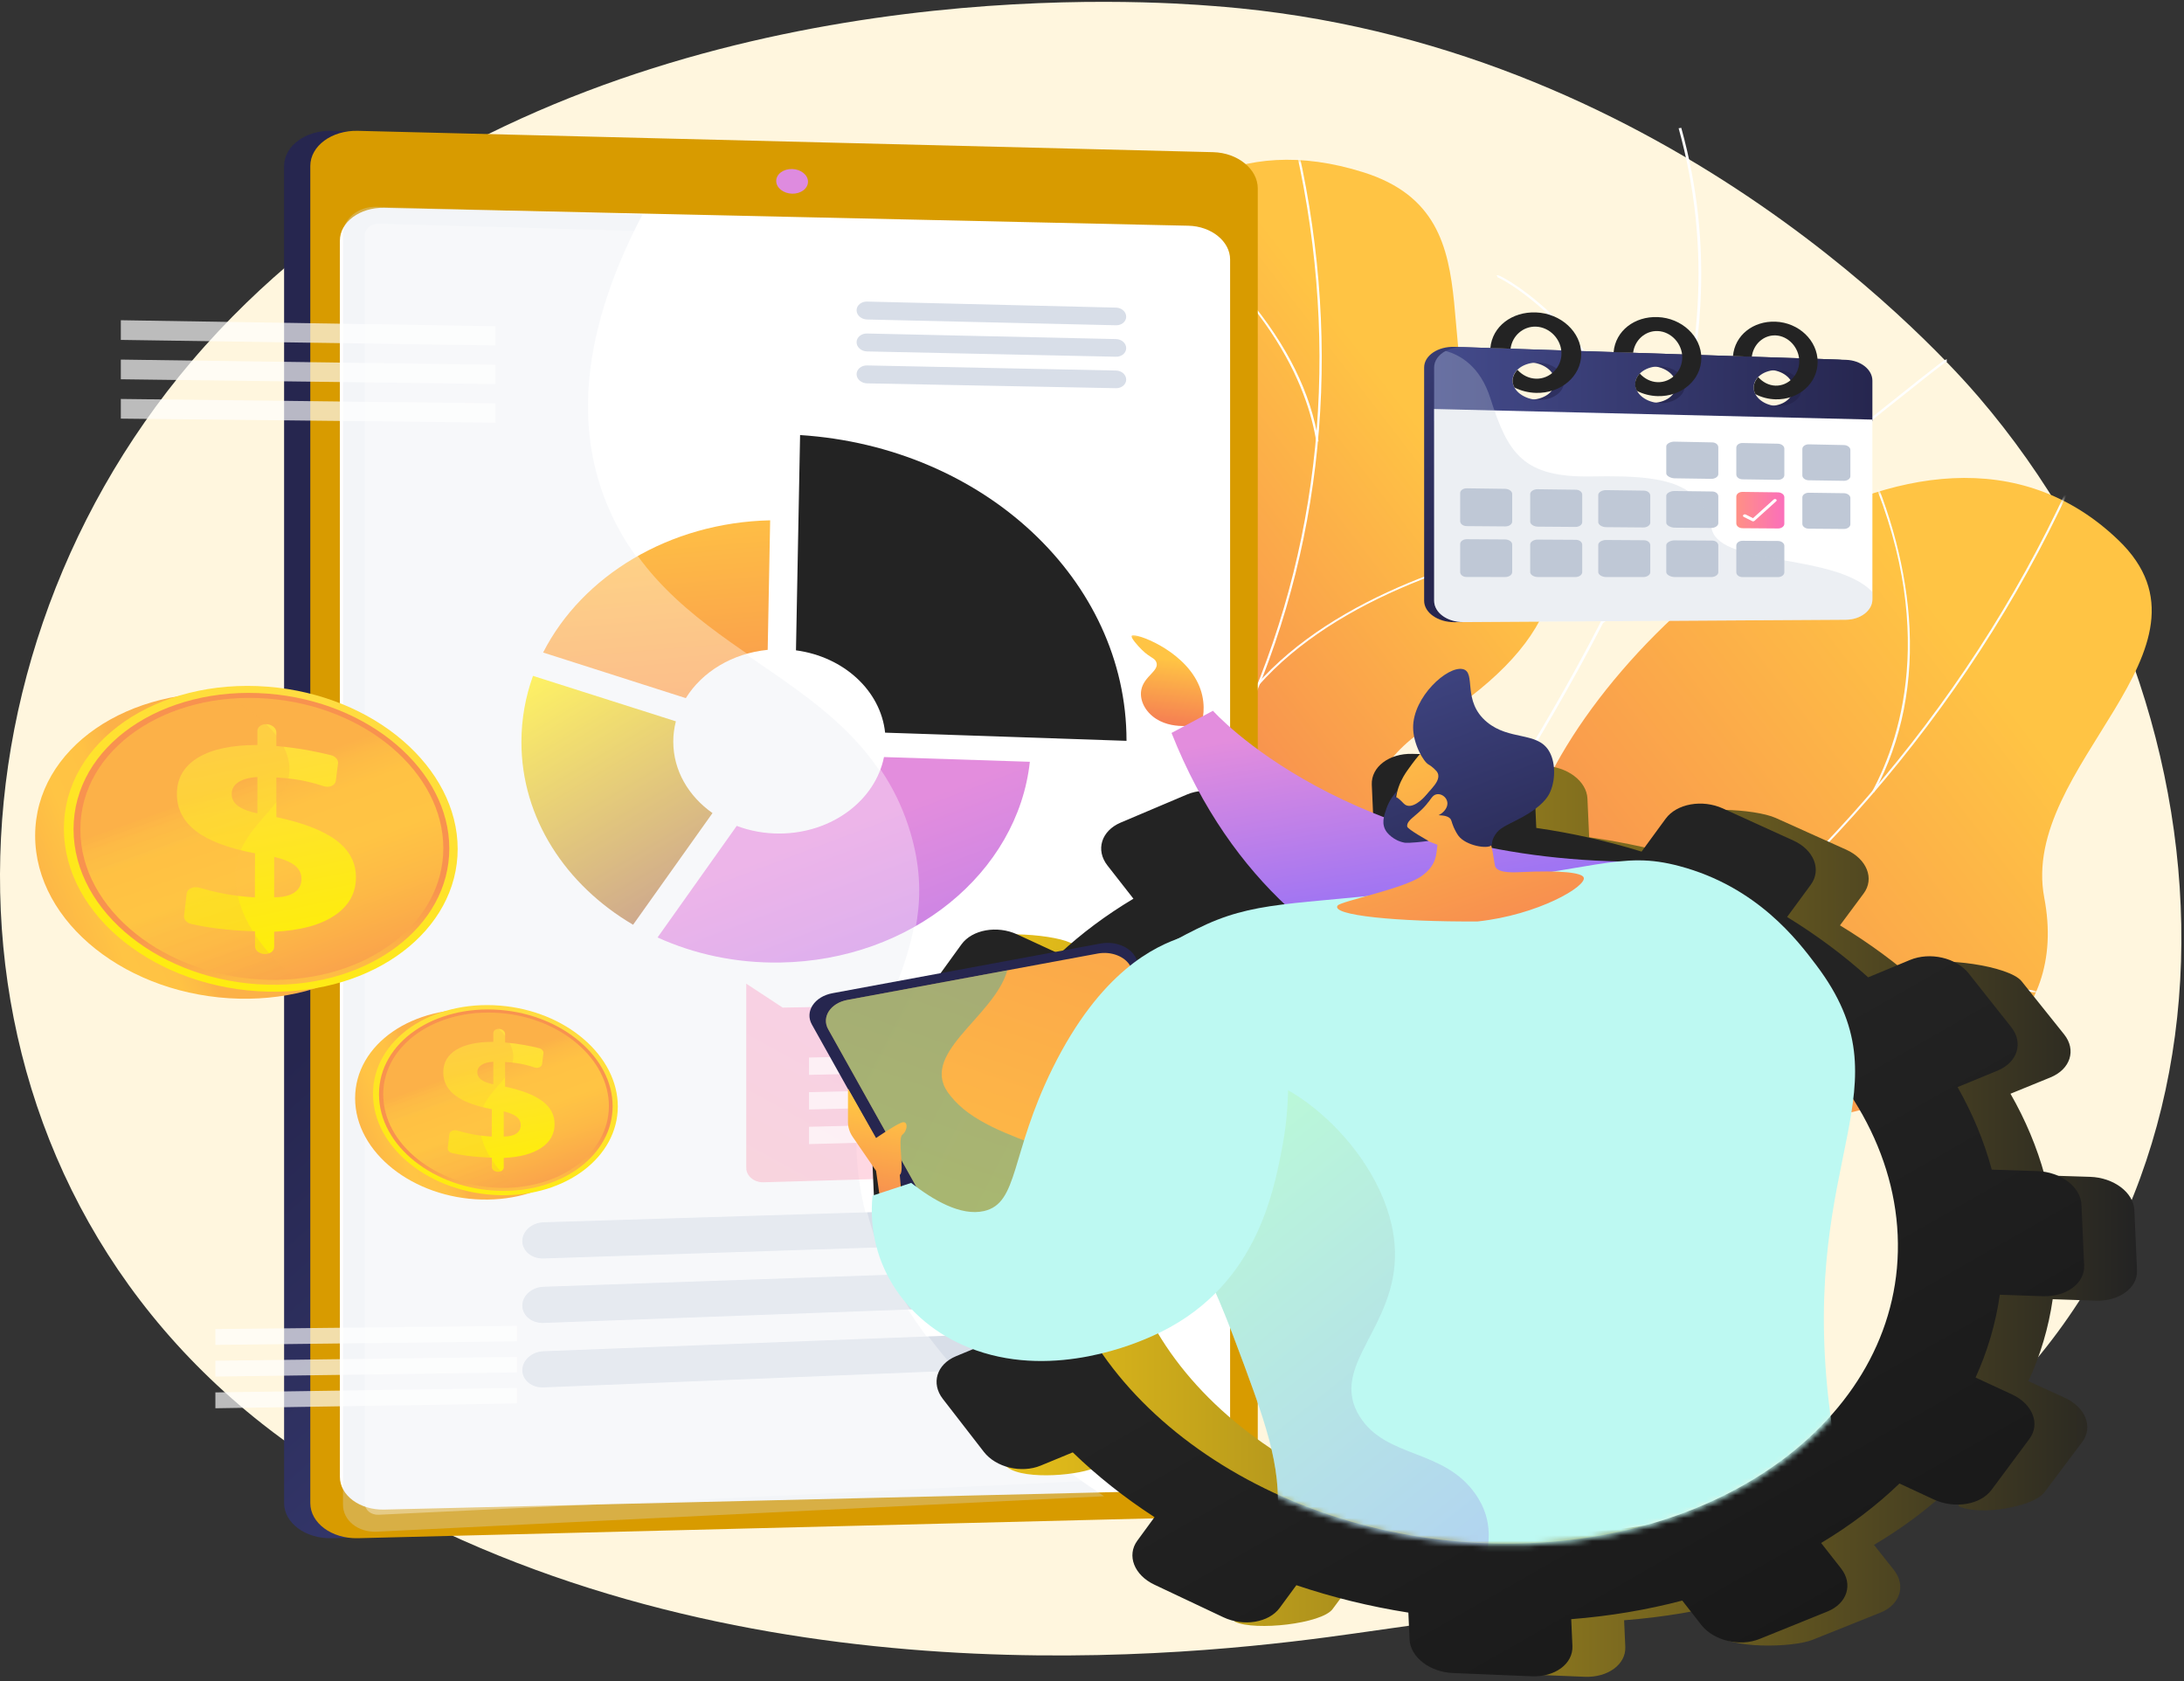 <svg width="382" height="294" viewBox="0 0 382 294" fill="none" xmlns="http://www.w3.org/2000/svg">
<rect x="0" y="0" width="382" height="294" fill="#333333" stroke="none"/>
<path d="M45.905 249.043C55.836 256.853 64.722 261.443 71.526 264.908C137.879 298.706 213.728 288.965 237.178 285.635C275.013 280.263 306.95 276.474 334.39 257.562C396.743 214.588 393.71 124.942 346.065 69.41C340.416 62.825 292.844 9.031 216.831 1.451C214.971 1.265 213.584 1.16 212.369 1.061C200.61 0.112 127.742 -4.901 68.325 33.073C59.82 38.509 46.132 48.314 33.44 63.268C-12.97 117.947 -13.117 202.633 45.905 249.043Z" fill="#FFF6DE"/>
<path d="M156.623 255.346C153.803 254.318 148.855 250.185 148.148 248.702C143.44 238.832 133.052 220.79 138.397 210.463C139.31 208.7 150.565 209.669 152.752 208.388C160.124 207.677 162.739 207.779 169.313 204.477C188.719 194.728 168.061 162.122 208.242 162.543C237.675 162.851 257.198 175.51 267.929 143.184C278.66 110.859 336.3 61.492 370.562 94.496C390.225 113.437 353.17 133.931 357.557 156.992C361.726 178.905 344.583 191.793 313.483 196.529C282.383 201.264 292.657 213.466 292.577 233.278C292.481 257.077 247.476 250.027 227.062 245.42C210.623 241.71 165.484 240.725 156.623 255.346Z" fill="url(#paint0_linear_1_12391)"/>
<mask id="mask0_1_12391" style="mask-type:luminance" maskUnits="userSpaceOnUse" x="136" y="83" width="241" height="173">
<path d="M156.623 255.346C153.803 254.318 148.855 250.185 148.148 248.702C143.44 238.832 133.052 220.79 138.397 210.463C139.31 208.7 150.565 209.669 152.752 208.388C160.124 207.677 162.739 207.779 169.313 204.477C188.719 194.728 168.061 162.122 208.242 162.543C237.675 162.851 257.198 175.51 267.929 143.184C278.66 110.859 336.3 61.492 370.562 94.496C390.225 113.437 353.17 133.931 357.557 156.992C361.726 178.905 344.583 191.793 313.483 196.529C282.383 201.264 292.657 213.466 292.577 233.278C292.481 257.077 247.476 250.027 227.062 245.42C210.623 241.71 165.484 240.725 156.623 255.346Z" fill="white"/>
</mask>
<g mask="url(#mask0_1_12391)">
<path d="M143.234 230.48L143.18 230.182C169.225 227.457 194.333 221.718 217.807 213.122C240.364 204.862 261.448 193.958 280.473 180.714C317.413 154.998 346 120.865 363.144 82.005L363.519 82.102C346.353 121.009 317.728 155.186 280.739 180.937C261.686 194.201 240.57 205.121 217.978 213.394C194.467 222.003 169.319 227.752 143.234 230.48Z" fill="#FCFDFE"/>
<path d="M294.103 243.09C271.626 230.476 229.615 219.753 200.453 219.187L200.463 218.885C229.693 219.453 271.805 230.203 294.337 242.848L294.103 243.09Z" fill="#FCFDFE"/>
<path d="M165.168 227.438L165.008 227.163C178.893 222.47 188.848 212.676 194.597 198.054C199.934 184.477 200.731 169.341 200.867 159.137L201.262 159.14C201.126 169.362 200.327 184.527 194.975 198.14C189.192 212.851 179.163 222.708 165.168 227.438Z" fill="#FCFDFE"/>
<path d="M285.937 177.195L285.758 176.926C299.961 171.444 324.691 166.564 361.85 174.448L361.744 174.738C324.707 166.88 300.076 171.737 285.937 177.195Z" fill="#FCFDFE"/>
<path d="M327.835 138.521L327.47 138.407C332.779 128.542 339.486 107.508 324.754 77.478L325.124 77.373C330.097 87.508 333.121 98.064 333.871 107.898C334.731 119.179 332.7 129.483 327.835 138.521Z" fill="#FCFDFE"/>
</g>
<path d="M165.553 220.697C162.851 220.827 156.822 219.292 155.466 218.397C146.447 212.444 128.61 202.134 126.944 192.6C126.66 190.971 135.712 188.083 136.658 186.41C141.844 183.5 143.879 182.735 147.027 178.121C156.322 164.499 122.659 146.474 153.297 133.862C175.739 124.624 197.513 127.921 187.758 100.007C178.003 72.094 194.322 16.19 238.497 30.139C263.849 38.144 247.143 65.576 263.214 81.614C278.486 96.854 272.64 112.123 251.725 125.714C230.81 139.305 245.332 145.232 256.227 160.25C269.314 178.289 231.36 187.437 213.366 190.52C198.875 193.002 164.173 206.782 165.553 220.697Z" fill="url(#paint1_linear_1_12391)"/>
<mask id="mask1_1_12391" style="mask-type:luminance" maskUnits="userSpaceOnUse" x="126" y="27" width="146" height="194">
<path d="M165.553 220.697C162.851 220.827 156.822 219.292 155.466 218.397C146.447 212.444 128.61 202.134 126.944 192.6C126.66 190.971 135.712 188.083 136.658 186.41C141.844 183.5 143.879 182.735 147.027 178.121C156.322 164.499 122.659 146.474 153.297 133.862C175.739 124.624 197.513 127.921 187.758 100.007C178.003 72.094 194.322 16.19 238.497 30.139C263.849 38.144 247.143 65.576 263.214 81.614C278.486 96.854 272.64 112.123 251.725 125.714C230.81 139.305 245.332 145.232 256.227 160.25C269.314 178.289 231.36 187.437 213.366 190.52C198.875 193.002 164.173 206.782 165.553 220.697Z" fill="white"/>
</mask>
<g mask="url(#mask1_1_12391)">
<path d="M141.687 206.206L141.449 205.965C159.649 195.524 175.472 183.103 188.48 169.047C200.98 155.539 210.904 140.506 217.976 124.363C231.706 93.02 234.464 57.997 225.95 23.079L226.339 23.023C234.865 57.992 232.102 93.068 218.35 124.459C211.267 140.629 201.325 155.689 188.803 169.221C175.772 183.303 159.919 195.746 141.687 206.206Z" fill="white"/>
<path d="M178.289 179.335L178.105 179.068C200.685 170.032 238.704 164.577 262.854 166.903L262.805 167.203C238.723 164.881 200.809 170.324 178.289 179.335Z" fill="white"/>
<path d="M155.463 198.115L155.147 197.934C163.107 189.866 165.415 179.042 162.008 165.762C159.511 156.033 154.061 145.235 145.809 133.669L146.156 133.525C154.427 145.118 159.891 155.945 162.395 165.704C165.825 179.071 163.493 189.976 155.463 198.115Z" fill="white"/>
<path d="M220.085 119.927L219.758 119.758C233.691 104.012 258.092 96.745 276.108 93.421L276.201 93.714C258.253 97.026 233.948 104.261 220.085 119.927Z" fill="white"/>
<path d="M230.226 77.221C228.793 68.078 222.234 50.049 194.406 32.018L194.662 31.788C204.051 37.871 212.192 44.884 218.206 52.069C225.126 60.335 229.302 68.785 230.618 77.185L230.226 77.221Z" fill="white"/>
</g>
<path d="M194.808 262.299L194.34 262.255C194.365 262.048 214.833 214.28 244.822 168.622C249.128 161.182 253.718 153.7 258.158 146.464C270.047 127.088 282.34 107.052 289.747 86.693C298.027 63.935 299.289 42.915 293.607 22.433L294.068 22.359C299.767 42.898 298.502 63.974 290.201 86.789C282.784 107.177 270.482 127.227 258.585 146.617C254.147 153.85 249.557 161.331 245.248 168.776C215.34 214.311 194.878 262.025 194.808 262.299Z" fill="white"/>
<path d="M280.318 109.009L280.004 108.741C297.533 96.82 319.178 79.55 330.806 70.272C339.924 62.997 340.232 62.8 340.535 62.861L340.412 63.208L340.474 63.035L340.538 63.204C340.111 63.368 336.155 66.525 331.147 70.52C319.514 79.802 297.861 97.079 280.318 109.009Z" fill="white"/>
<path d="M287.954 91.539C286.914 76.05 280.127 65.261 274.616 58.937C268.564 51.992 262.477 48.585 261.872 48.487C261.873 48.487 261.921 48.494 261.979 48.471L261.762 48.151C261.89 48.1 262.039 48.129 262.35 48.265C263.667 48.84 269.817 52.47 275.845 59.721C281.029 65.955 287.418 76.532 288.425 91.521L287.954 91.539Z" fill="white"/>
<path d="M226.8 198.972L226.34 198.891C226.356 198.838 226.408 198.698 226.462 198.556C226.513 198.418 226.566 198.279 226.581 198.227C230.717 184.32 228.559 168.815 220.168 152.144C215.792 143.451 209.873 134.799 202.575 126.428C202.07 125.849 201.863 125.61 201.809 125.516L202.24 125.371C202.28 125.44 202.583 125.788 202.967 126.229C210.285 134.621 216.22 143.297 220.608 152.015C229.033 168.754 231.197 184.329 227.041 198.307C227.025 198.362 226.97 198.509 226.915 198.655C226.865 198.789 226.815 198.922 226.8 198.972Z" fill="white"/>
<path d="M235.418 184.34L235.047 184.118C254.897 164.773 290.553 166.311 290.84 166.398L290.991 166.58L290.805 166.742L290.755 166.569L290.708 166.741C290.376 166.703 255.13 165.13 235.418 184.34Z" fill="white"/>
<path d="M198.3 254.52L197.833 254.467C199.02 248.336 197.654 237.6 184.407 221.274C183.699 220.402 183.699 220.402 183.734 220.299L183.963 220.344L184.188 220.298C184.221 220.362 184.493 220.697 184.808 221.085C198.13 237.504 199.498 248.329 198.3 254.52Z" fill="white"/>
<path d="M203.537 243.225L203.102 243.088C205.552 238.566 213.863 230 241.997 223.44C242.388 223.349 242.639 223.291 242.73 223.264L242.898 223.6C242.804 223.628 242.542 223.689 242.135 223.784C214.187 230.301 205.956 238.762 203.537 243.225Z" fill="white"/>
<path d="M215.412 32.953V258.941C215.412 262.32 211.628 263.048 207.336 263.155L60.24 268.958L58.012 269.013C53.439 269.127 49.691 266.36 49.691 262.863V29.031C49.691 25.534 53.439 22.766 58.012 22.88L61.036 22.956L208.67 31.715C212.962 31.823 215.412 29.573 215.412 32.953Z" fill="url(#paint2_linear_1_12391)"/>
<path d="M219.994 32.953V258.941C219.994 262.32 216.489 265.173 212.197 265.28L62.594 269.014C58.021 269.128 54.273 266.36 54.273 262.863V29.031C54.273 25.534 58.021 22.766 62.594 22.88L212.197 26.614C216.489 26.721 219.994 29.573 219.994 32.953Z" fill="#D89B00"/>
<path d="M215.155 45.376V254.727C215.155 257.882 211.879 260.542 207.869 260.638L67.194 264.009C62.937 264.111 59.449 261.529 59.449 258.271V42.099C59.449 38.841 62.938 36.253 67.194 36.348L207.869 39.477C211.879 39.566 215.155 42.221 215.155 45.376Z" fill="white"/>
<path d="M141.325 31.781C141.325 32.972 140.082 33.908 138.547 33.873C137.011 33.837 135.766 32.842 135.766 31.65C135.766 30.458 137.011 29.521 138.547 29.558C140.082 29.595 141.325 30.59 141.325 31.781Z" fill="#DE8BDF"/>
<g opacity="0.3">
<path d="M150.034 204.346C147.607 178.946 165.81 168.462 158.869 145.45C150.288 117.004 117.288 115.785 106.05 87.891C101.744 77.203 100.042 61.045 112.369 37.521L65.903 36.173C62.642 36.079 59.992 38.245 59.992 41.012V263.153C59.992 265.92 62.642 268.033 65.903 267.874L193.113 261.674C160.748 240.193 151.525 219.958 150.034 204.346Z" fill="#D8DEE8"/>
</g>
<path d="M181.625 211.09L95.058 213.763C93.014 213.827 91.356 215.297 91.356 217.047C91.356 218.797 93.014 220.161 95.058 220.093L181.625 217.234C183.547 217.17 185.104 215.745 185.104 214.051C185.104 212.356 183.547 211.03 181.625 211.09Z" fill="#D8DEE8"/>
<path d="M181.625 222.034L95.058 225.039C93.014 225.11 91.356 226.586 91.356 228.336C91.356 230.086 93.014 231.444 95.058 231.368L181.625 228.178C183.547 228.107 185.104 226.676 185.104 224.982C185.104 223.287 183.547 221.968 181.625 222.034Z" fill="#D8DEE8"/>
<path d="M181.625 232.979L95.058 236.314C93.014 236.392 91.356 237.875 91.356 239.625C91.356 241.375 93.014 242.727 95.058 242.643L181.625 239.123C183.547 239.044 185.104 237.607 185.104 235.913C185.104 234.218 183.547 232.904 181.625 232.979Z" fill="#D8DEE8"/>
<path d="M195.203 53.799L151.658 52.741C150.645 52.717 149.824 53.399 149.824 54.265C149.824 55.132 150.645 55.853 151.658 55.876L195.203 56.887C196.185 56.91 196.981 56.238 196.981 55.385C196.981 54.533 196.185 53.822 195.203 53.799Z" fill="#D8DEE8"/>
<path d="M195.203 59.301L151.658 58.326C150.645 58.303 149.824 58.987 149.824 59.853C149.824 60.719 150.645 61.439 151.658 61.461L195.203 62.389C196.185 62.41 196.981 61.736 196.981 60.884C196.981 60.031 196.185 59.323 195.203 59.301Z" fill="#D8DEE8"/>
<path d="M195.203 64.802L151.658 63.91C150.645 63.889 149.824 64.574 149.824 65.44C149.824 66.307 150.645 67.025 151.658 67.044L195.203 67.891C196.185 67.91 196.981 67.234 196.981 66.382C196.981 65.53 196.185 64.822 195.203 64.802Z" fill="#D8DEE8"/>
<path d="M119.957 122.098C122.784 117.514 128.075 114.257 134.275 113.65L134.708 90.996C117.037 91.391 101.816 100.731 94.996 114.118L119.957 122.098Z" fill="url(#paint3_linear_1_12391)"/>
<path d="M154.616 132.4C153.107 139.927 145.57 145.703 136.446 145.776C133.749 145.797 131.182 145.318 128.861 144.437L115.012 163.951C121.414 166.865 128.72 168.458 136.446 168.336C159.421 167.975 178.031 152.565 180.128 133.226L154.616 132.4Z" fill="url(#paint4_linear_1_12391)"/>
<path d="M110.733 161.728L124.622 142.197C120.438 139.254 117.762 134.757 117.762 129.705C117.762 128.484 117.92 127.295 118.216 126.152L93.225 118.201C91.909 121.856 91.199 125.742 91.199 129.769C91.199 143.106 98.955 154.804 110.733 161.728Z" fill="url(#paint5_linear_1_12391)"/>
<path d="M139.223 113.735C147.56 114.848 154.039 120.78 154.813 128.133L197.036 129.563C197.036 129.547 197.036 129.531 197.036 129.514C197.036 101.464 172.051 78.157 139.941 76.086L139.223 113.735Z" fill="url(#paint6_linear_1_12391)"/>
<path opacity="0.35" d="M150.36 204.338C147.934 178.941 166.133 168.458 159.193 145.448C150.615 117.006 117.622 115.787 106.386 87.896C102.259 77.65 100.525 62.376 111.256 40.391L66.249 39.13C64.913 39.093 63.824 39.984 63.824 41.118V262.973C63.824 264.107 64.913 264.977 66.249 264.913L189.567 259.024C160.325 238.518 151.789 219.302 150.36 204.338Z" fill="white"/>
<path opacity="0.3" d="M136.901 176.219L198.588 175.083C200.194 175.053 201.494 176.183 201.494 177.607V202.226C201.494 203.65 200.194 204.842 198.588 204.888L133.57 206.766C131.888 206.815 130.523 205.671 130.523 204.212V172.031L136.901 176.219Z" fill="url(#paint7_linear_1_12391)"/>
<path opacity="0.67" d="M141.504 197.062L190.965 195.794V198.769L141.504 200.089V197.062Z" fill="white"/>
<path opacity="0.67" d="M141.504 191.007L190.965 189.842V192.818L141.504 194.034V191.007Z" fill="white"/>
<path opacity="0.67" d="M141.504 184.953L190.965 183.892V186.867L141.504 187.98V184.953Z" fill="white"/>
<path d="M365.58 205.816L357.629 205.563C356.284 200.628 354.266 195.849 351.65 191.282L358.635 188.43C362.141 186.997 363.214 183.624 361.03 180.896L353.594 171.606C351.415 168.883 339.193 167.272 335.698 168.708L336.009 172.282C331.739 168.468 326.984 164.966 321.829 161.835L325.969 156.257C327.901 153.655 326.532 150.224 322.914 148.596L310.599 143.055C306.992 141.432 295.556 140.786 293.634 143.385L296.377 150.52C290.467 148.713 284.305 147.328 277.958 146.425L277.656 139.662C277.52 136.607 274.118 134.049 270.062 133.947L256.258 133.602C252.216 133.501 249.052 135.888 249.188 138.934L249.489 145.678C243.251 146.248 237.255 147.307 231.561 148.796L226.892 142.906C224.765 140.222 213.731 138.492 210.323 139.92L205.27 145.498C201.873 146.922 200.836 150.247 202.953 152.926L207.496 158.675C202.724 161.494 198.385 164.697 194.553 168.231L187.177 164.856C183.658 163.245 171.572 162.521 169.699 165.083L171.033 175.306C169.162 177.864 170.491 181.244 174.001 182.859L181.011 186.083C178.874 190.427 177.336 195.013 176.465 199.791L168.807 199.547C164.836 199.42 161.729 201.764 161.864 204.783L162.323 215.071C162.458 218.089 165.784 220.645 169.755 220.78L176.988 221.026C178.117 225.994 179.927 230.818 182.347 235.438L176.457 237.859C173.08 239.247 172.05 242.549 174.154 245.238L175.757 256.181C177.865 258.875 187.895 258.167 191.281 256.784L196.886 254.495C201.14 258.579 205.938 262.34 211.186 265.71L208.17 269.79C206.286 272.337 207.623 275.74 211.158 277.393L216.011 283.625C219.556 285.282 231.182 283.97 233.075 281.418L235.993 277.486C242.238 279.567 248.798 281.171 255.585 282.231L255.792 286.872C255.928 289.918 259.315 292.521 263.36 292.686L277.173 293.25C281.233 293.416 284.415 291.075 284.279 288.02L284.071 283.365C290.835 282.841 297.337 281.75 303.493 280.148L300.109 285.662C302.269 288.395 313.543 288.179 317.015 286.79L328.871 282.045C332.355 280.65 333.42 277.3 331.25 274.562L327.778 270.182C332.867 267.168 337.466 263.715 341.483 259.886L342.628 263.444C346.262 265.116 355.642 263.578 357.584 260.99L364.211 252.163C366.157 249.571 364.78 246.117 361.136 244.45L354.791 241.547C356.88 237.005 358.318 232.208 359.035 227.214L366.547 227.47C370.68 227.61 373.921 225.226 373.784 222.143L373.315 211.636C373.177 208.553 369.713 205.948 365.58 205.816ZM269.058 267.948C229.907 266.493 197.278 241.487 195.966 212.086C194.653 182.685 225.142 159.763 264.279 160.894C303.655 162.031 336.828 187.056 338.154 216.783C339.481 246.509 308.448 269.412 269.058 267.948Z" fill="url(#paint8_linear_1_12391)"/>
<path d="M356.33 204.811L348.378 204.555C347.034 199.569 345.016 194.739 342.4 190.124L349.385 187.242C352.891 185.794 353.964 182.386 351.78 179.629L344.344 170.242C342.164 167.49 337.563 166.438 334.068 167.889L326.759 170.925C322.489 167.071 317.734 163.532 312.579 160.369L316.719 154.732C318.651 152.103 317.282 148.635 313.664 146.991L301.349 141.391C297.742 139.751 293.262 140.552 291.34 143.178L287.127 148.935C281.217 147.109 275.055 145.71 268.708 144.796L268.406 137.962C268.27 134.876 264.868 132.291 260.812 132.188L247.008 131.84C242.966 131.737 239.802 134.149 239.938 137.227L240.239 144.042C234.001 144.618 228.005 145.688 222.311 147.193L217.642 141.241C215.515 138.529 211.027 137.503 207.619 138.946L196.02 143.86C192.623 145.299 191.586 148.659 193.703 151.366L198.246 157.175C193.474 160.024 189.135 163.26 185.303 166.831L177.927 163.421C174.408 161.793 170.037 162.574 168.163 165.164L161.783 173.981C159.912 176.566 161.241 179.981 164.751 181.613L171.761 184.87C169.624 189.26 168.086 193.894 167.215 198.722L159.557 198.475C155.586 198.347 152.479 200.716 152.614 203.766L153.073 214.162C153.208 217.212 156.534 219.794 160.505 219.931L167.739 220.179C168.867 225.199 170.677 230.074 173.097 234.743L167.207 237.189C163.83 238.591 162.8 241.929 164.905 244.646L172.084 253.914C174.192 256.636 178.645 257.71 182.031 256.313L187.636 254C191.89 258.126 196.688 261.927 201.936 265.333L198.92 269.455C197.036 272.029 198.373 275.467 201.908 277.138L213.976 282.839C217.522 284.513 221.932 283.783 223.825 281.205L226.744 277.232C232.988 279.335 239.548 280.955 246.335 282.026L246.542 286.717C246.678 289.794 250.065 292.424 254.11 292.591L267.924 293.161C271.983 293.329 275.165 290.963 275.029 287.876L274.821 283.172C281.585 282.643 288.087 281.541 294.243 279.921L297.569 284.174C299.729 286.936 304.293 288.037 307.766 286.633L319.622 281.839C323.105 280.429 324.171 277.043 322.001 274.277L318.529 269.851C323.617 266.806 328.216 263.317 332.233 259.447L338.236 262.237C341.87 263.926 346.392 263.178 348.334 260.563L354.962 251.643C356.908 249.024 355.53 245.534 351.886 243.849L345.542 240.916C347.63 236.327 349.068 231.48 349.786 226.433L357.297 226.691C361.43 226.833 364.672 224.423 364.534 221.309L364.065 210.691C363.927 207.576 360.463 204.944 356.33 204.811ZM259.893 269.888C219.08 268.355 185.067 242.014 183.699 211.045C182.331 180.076 214.114 155.931 254.911 157.122C295.957 158.32 330.537 184.68 331.92 215.992C333.304 247.305 300.954 271.43 259.893 269.888Z" fill="url(#paint9_linear_1_12391)"/>
<mask id="mask2_1_12391" style="mask-type:luminance" maskUnits="userSpaceOnUse" x="122" y="107" width="217" height="164">
<path d="M122.102 179.518C122.102 139.718 170.549 107.454 230.312 107.454C290.075 107.454 338.523 139.718 338.523 179.518C338.523 189.256 335.616 198.542 330.358 207.016C331.237 210.202 331.77 213.469 331.918 216.793C333.301 247.78 300.952 271.655 259.891 270.129C237.898 269.311 217.885 261.363 203.885 249.413C156.897 241.558 122.102 213.246 122.102 179.518Z" fill="white"/>
</mask>
<g mask="url(#mask2_1_12391)">
<path d="M210.173 126.569C210.519 125.243 210.984 122.502 209.523 119.45C206.683 113.521 198.605 110.665 197.974 111.159C197.634 111.426 199.05 112.987 199.738 113.66C201.172 115.062 201.909 115.017 202.231 115.762C202.896 117.297 200.087 118.211 199.622 120.653C199.287 122.412 200.259 124.48 202.261 125.745C205.583 127.843 209.988 126.623 210.173 126.569Z" fill="url(#paint10_linear_1_12391)"/>
</g>
<mask id="mask3_1_12391" style="mask-type:luminance" maskUnits="userSpaceOnUse" x="122" y="107" width="217" height="164">
<path d="M122.102 179.518C122.102 139.718 170.549 107.454 230.312 107.454C290.075 107.454 338.523 139.718 338.523 179.518C338.523 189.256 335.616 198.542 330.358 207.016C331.237 210.202 331.77 213.469 331.918 216.793C333.301 247.78 300.952 271.655 259.891 270.129C237.898 269.311 217.885 261.363 203.885 249.413C156.897 241.558 122.102 213.246 122.102 179.518Z" fill="white"/>
</mask>
<g mask="url(#mask3_1_12391)">
<path d="M204.91 128.184L212.158 124.306C212.158 124.306 235.352 150.496 285.944 150.697L277.775 178.838C277.775 178.838 226.113 181.653 204.91 128.184Z" fill="url(#paint11_linear_1_12391)"/>
</g>
<mask id="mask4_1_12391" style="mask-type:luminance" maskUnits="userSpaceOnUse" x="122" y="107" width="217" height="164">
<path d="M122.102 179.518C122.102 139.718 170.549 107.454 230.312 107.454C290.075 107.454 338.523 139.718 338.523 179.518C338.523 189.256 335.616 198.542 330.358 207.016C331.237 210.202 331.77 213.469 331.918 216.793C333.301 247.78 300.952 271.655 259.891 270.129C237.898 269.311 217.885 261.363 203.885 249.413C156.897 241.558 122.102 213.246 122.102 179.518Z" fill="white"/>
</mask>
<g mask="url(#mask4_1_12391)">
<path d="M167.598 224.913L142.008 179.184C140.729 176.899 142.446 174.285 145.611 173.699L192.487 165.014C195.02 164.545 197.623 165.56 198.609 167.401L222.146 211.352C223.318 213.541 221.773 216.025 218.81 216.717L173.987 227.179C171.411 227.78 168.656 226.803 167.598 224.913Z" fill="#26264F"/>
<path d="M168.758 222.714L144.855 179.999C143.661 177.865 145.264 175.424 148.22 174.876L192.006 166.764C194.372 166.326 196.803 167.273 197.724 168.993L219.71 210.047C220.805 212.091 219.361 214.412 216.593 215.058L174.725 224.83C172.32 225.392 169.746 224.479 168.758 222.714Z" fill="url(#paint12_linear_1_12391)"/>
<path opacity="0.4" d="M198.34 211.108C192.681 200.677 173.349 200.677 166.276 191.684C160.146 184.49 173.821 178.016 176.178 169.742C176.182 169.726 176.185 169.71 176.188 169.694L148.22 174.876C145.264 175.423 143.661 177.865 144.855 179.999L168.758 222.714C169.746 224.479 172.319 225.391 174.725 224.83L198.676 219.24C198.478 216.656 199.327 213.619 198.34 211.108Z" fill="url(#paint13_linear_1_12391)"/>
<path d="M153.998 210.157L153.23 204.768L149.16 198.85C148.606 198.044 148.316 197.147 148.316 196.237V190.36L153.23 199.028C153.23 199.028 156.455 196.803 157.683 196.334C158.912 195.866 158.758 197.74 157.837 198.443C156.916 199.146 158.298 204.886 157.376 205.471L157.683 208.986L153.998 210.157Z" fill="url(#paint14_linear_1_12391)"/>
<path d="M193.005 175.834C196.826 168.706 205.029 164.606 209.282 162.48C219.346 157.45 225.789 158.368 248.9 155.686C279.701 152.111 283.387 148.723 293.739 151.469C307.337 155.075 314.439 164.491 317.694 168.806C334.103 190.559 314.918 201.616 319.844 244.948C321.855 262.645 327.013 278.024 314.623 287.119C312.014 289.035 309.096 290.036 303.259 292.04C280.113 299.984 259.361 298.615 246.75 297.662C232.874 296.614 225.86 296.014 222.181 292.274C216.303 286.299 222.354 278.706 223.409 265.565C224.167 256.131 221.355 248.655 215.731 233.703C202.657 198.942 185.684 189.492 193.005 175.834Z" fill="#BDF9F2"/>
<path d="M244.559 142.863C243.157 139.052 245.608 135.523 246.148 134.762C248.411 131.578 248.99 131.143 250.07 130.592L251.57 129.886C251.57 129.886 251.657 129.859 251.748 129.834C252.711 129.573 255.993 129.497 256.658 129.605C258.782 129.951 261.043 136.552 260.398 145.883C260.486 146.239 260.571 146.597 260.653 146.959C260.987 148.433 261.253 149.877 261.458 151.289C261.655 152.64 264.166 152.609 265.944 152.523C273.161 152.171 276.693 152.64 277 153.46C277.576 154.997 269.015 160.02 258.445 161.15C244.258 161.23 232.718 160.078 233.959 158.374C234.509 157.617 245.501 155.426 248.592 153.255C251.423 151.266 251.192 149.213 251.425 147.744C250.567 147.404 245.591 145.67 244.559 142.863Z" fill="url(#paint15_linear_1_12391)"/>
<path d="M247.168 127.235C247.181 130.126 248.966 133.214 249.876 133.71C249.993 133.774 250.655 134.172 251.249 134.854C251.33 134.946 251.401 135.055 251.465 135.195C252.295 137.017 248.498 139.161 249.231 139.977C249.762 140.568 252.343 139.777 252.65 140.288C252.939 140.769 250.794 141.765 251.123 142.341C251.37 142.776 252.69 142.378 253.523 143.044C253.938 143.376 253.816 143.639 254.255 144.653C254.504 145.226 254.851 145.854 255.121 146.203C256.431 147.901 260.14 148.521 260.854 147.841C261.053 147.652 260.882 147.493 261.085 146.858C261.085 146.858 261.273 146.269 261.81 145.588C262.577 144.616 264.43 143.92 266.299 142.893C269.76 140.992 270.7 139.371 270.983 138.824C271.083 138.629 271.146 138.482 271.191 138.376C272.091 136.245 272.095 133.115 270.839 131.19C268.735 127.966 263.99 129.496 260.105 126.302C255.624 122.616 258.293 117.577 255.861 117.021C253.18 116.407 247.145 121.89 247.168 127.235Z" fill="url(#paint16_linear_1_12391)"/>
<path d="M250.594 139.297C251.523 138.324 253.155 139.239 253.165 140.498C253.175 141.758 251.575 143.068 250.022 142.819C248.47 142.57 249.344 140.608 250.594 139.297Z" fill="url(#paint17_linear_1_12391)"/>
<path d="M251.345 137.19L249.19 139.328C249.19 139.328 246.868 141.948 245.511 140.513C244.403 139.34 244.116 139.366 244.048 139.416C244.035 139.425 244.032 139.439 244.029 139.438C244.009 139.434 244.191 138.855 244.355 138.345C243.781 138.973 242.991 139.992 242.512 141.363C242.047 142.695 241.548 144.12 242.533 145.49C242.59 145.569 243.675 147.027 245.701 147.38C245.701 147.38 246.498 147.519 249.864 147.067C249.864 147.067 246.185 145.03 246.128 144.547C245.976 143.231 248.368 142.52 250.144 139.823C250.829 138.782 251.166 137.839 251.345 137.19Z" fill="url(#paint18_linear_1_12391)"/>
<path opacity="0.3" d="M258.724 285.245C254.642 279.044 264.646 270.801 258.11 261.348C252.56 253.319 242.476 255.118 237.841 247.76C232.241 238.872 244.419 232.229 243.983 218.708C243.461 202.544 225.23 186.364 214.5 187.783C207.558 188.701 206.666 196.602 201.781 205.251C206.103 212.481 211.153 221.539 215.728 233.703C221.352 248.655 224.164 256.131 223.406 265.565C222.35 278.707 216.3 286.3 222.178 292.274C225.857 296.014 232.87 296.614 246.747 297.662C259.358 298.615 280.11 299.984 303.256 292.04C306.186 291.034 308.379 290.281 310.168 289.538C274.007 293.68 261.962 290.164 258.724 285.245Z" fill="url(#paint19_linear_1_12391)"/>
<path d="M152.617 209.103C154.869 208.361 157.121 207.619 159.374 206.877C163.18 209.847 168.035 212.735 172.119 211.797C178.207 210.4 176.684 201.856 184.096 186.846C192.495 169.838 202.023 165.467 206.823 163.886C209.504 163.003 211.355 162.417 213.58 162.832C223.816 164.741 227.201 185.091 224.329 200.317C222.71 208.896 219.537 225.718 201.449 233.703C198.879 234.837 184.735 241.081 170.737 236.163C158.779 231.962 151.389 221.182 152.617 209.103Z" fill="#BDF9F2"/>
</g>
<path d="M104.932 194.269C104.932 203.106 95.874 210.058 84.296 209.787C72.247 209.505 62.113 201.567 62.113 192.067C62.113 182.567 72.247 175.671 84.296 176.628C95.874 177.548 104.932 185.432 104.932 194.269Z" fill="url(#paint20_linear_1_12391)"/>
<path d="M108.061 193.507C108.061 202.344 99.003 209.296 87.425 209.025C75.376 208.743 65.242 200.804 65.242 191.305C65.242 181.805 75.376 174.909 87.425 175.866C99.003 176.786 108.061 184.669 108.061 193.507Z" fill="url(#paint21_linear_1_12391)"/>
<path d="M107.153 193.46C107.153 201.909 98.486 208.543 87.425 208.27C75.936 207.986 66.289 200.41 66.289 191.359C66.289 182.307 75.936 175.724 87.425 176.621C98.485 177.486 107.153 185.012 107.153 193.46Z" fill="url(#paint22_linear_1_12391)"/>
<path d="M106.503 193.427C106.503 201.596 98.116 208.004 87.426 207.73C76.335 207.446 67.035 200.129 67.035 191.397C67.035 182.665 76.335 176.304 87.426 177.161C98.116 177.987 106.503 185.257 106.503 193.427Z" fill="url(#paint23_linear_1_12391)"/>
<path d="M87.317 179.94C87.886 179.981 88.346 180.372 88.346 180.813V182.317C89.484 182.414 90.623 182.565 91.763 182.769C92.605 182.92 93.44 183.099 94.27 183.307C94.767 183.432 95.106 183.815 95.055 184.21L94.813 186.096C94.748 186.597 94.1 186.891 93.49 186.683C92.943 186.497 92.383 186.338 91.808 186.205C90.806 185.974 89.749 185.823 88.637 185.753L88.346 185.735V190.042C91.314 190.676 93.493 191.528 94.901 192.599C96.303 193.666 97.001 194.995 97.001 196.591C97.001 198.317 96.229 199.699 94.679 200.741C93.12 201.788 90.935 202.378 88.109 202.505V204.165C88.109 204.606 87.649 204.95 87.079 204.932L87.061 204.932C86.491 204.915 86.027 204.542 86.027 204.099V202.462L85.569 202.446C84.244 202.4 82.975 202.297 81.763 202.136C80.865 202.017 79.988 201.863 79.133 201.675C78.616 201.561 78.26 201.185 78.308 200.781L78.593 198.356C78.654 197.832 79.345 197.527 79.998 197.724C80.76 197.953 81.531 198.146 82.311 198.303C83.527 198.548 84.76 198.705 86.009 198.774L86.028 193.983C83.179 193.445 81.046 192.648 79.645 191.594C78.238 190.534 77.531 189.177 77.531 187.528C77.531 185.822 78.297 184.504 79.823 183.58C81.341 182.66 83.5 182.202 86.284 182.203V180.666C86.284 180.224 86.747 179.899 87.317 179.94ZM86.284 185.69C85.404 185.739 84.717 185.923 84.226 186.244C83.734 186.565 83.487 186.996 83.487 187.537C83.487 188.049 83.715 188.478 84.171 188.822C84.625 189.165 85.33 189.44 86.284 189.644V185.69ZM88.11 194.367V198.761C89.067 198.763 89.8 198.588 90.313 198.239C90.824 197.89 91.079 197.397 91.079 196.76C91.079 196.178 90.842 195.697 90.367 195.313C89.891 194.93 89.139 194.614 88.11 194.367Z" fill="url(#paint24_linear_1_12391)"/>
<path opacity="0.3" d="M83.974 195.428C84.618 190.571 90.469 188.516 89.705 184.049C89.235 181.295 86.499 178.975 83.448 177.164C74.192 177.904 67.035 183.75 67.035 191.397C67.035 200.13 76.335 207.447 87.426 207.731C88.503 207.758 89.554 207.716 90.577 207.613C86.173 204.27 83.42 199.6 83.974 195.428Z" fill="url(#paint25_linear_1_12391)"/>
<path d="M75.017 149.696C75.017 163.91 60.448 175.091 41.827 174.655C22.447 174.201 6.148 161.433 6.148 146.154C6.148 130.875 22.447 119.783 41.827 121.323C60.448 122.802 75.017 135.482 75.017 149.696Z" fill="url(#paint26_linear_1_12391)"/>
<path d="M80.049 148.47C80.049 162.684 65.479 173.865 46.858 173.429C27.478 172.975 11.18 160.207 11.18 144.928C11.18 129.649 27.478 118.558 46.858 120.097C65.479 121.576 80.049 134.256 80.049 148.47Z" fill="url(#paint27_linear_1_12391)"/>
<path d="M78.587 148.395C78.587 161.983 64.647 172.654 46.858 172.214C28.379 171.758 12.863 159.573 12.863 145.015C12.863 130.457 28.379 119.868 46.858 121.312C64.647 122.702 78.587 134.807 78.587 148.395Z" fill="url(#paint28_linear_1_12391)"/>
<path d="M77.541 148.342C77.541 161.481 64.052 171.788 46.859 171.347C29.021 170.89 14.062 159.122 14.062 145.077C14.062 131.032 29.021 120.802 46.859 122.18C64.052 123.508 77.541 135.202 77.541 148.342Z" fill="url(#paint29_linear_1_12391)"/>
<path d="M46.681 126.65C47.596 126.717 48.336 127.345 48.336 128.054V130.473C50.165 130.629 51.998 130.872 53.832 131.2C55.185 131.443 56.529 131.732 57.863 132.066C58.663 132.267 59.208 132.883 59.126 133.518L58.737 136.552C58.633 137.357 57.591 137.829 56.609 137.495C55.73 137.196 54.828 136.94 53.904 136.727C52.292 136.355 50.593 136.112 48.804 136L48.336 135.97V142.899C53.109 143.917 56.614 145.288 58.879 147.012C61.133 148.727 62.257 150.865 62.257 153.432C62.257 156.207 61.015 158.43 58.521 160.106C56.015 161.791 52.5 162.739 47.955 162.944V165.614C47.955 166.323 47.214 166.875 46.298 166.848L46.269 166.847C45.352 166.819 44.606 166.22 44.606 165.508V162.874L43.869 162.848C41.738 162.775 39.698 162.609 37.748 162.351C36.304 162.159 34.894 161.912 33.518 161.608C32.685 161.425 32.114 160.82 32.191 160.171L32.649 156.271C32.748 155.428 33.858 154.938 34.909 155.254C36.134 155.622 37.374 155.933 38.629 156.185C40.585 156.579 42.568 156.831 44.577 156.944L44.606 149.237C40.025 148.372 36.595 147.091 34.342 145.394C32.077 143.69 30.941 141.508 30.941 138.856C30.941 136.111 32.173 133.992 34.627 132.505C37.069 131.025 40.541 130.289 45.019 130.291V127.818C45.019 127.106 45.764 126.584 46.681 126.65ZM45.019 135.899C43.603 135.977 42.499 136.274 41.709 136.789C40.917 137.305 40.521 137.998 40.521 138.869C40.521 139.693 40.888 140.382 41.62 140.935C42.351 141.488 43.485 141.929 45.019 142.258V135.899ZM47.956 149.854V156.921C49.495 156.924 50.675 156.643 51.499 156.081C52.322 155.52 52.732 154.727 52.732 153.702C52.732 152.768 52.351 151.992 51.586 151.376C50.821 150.759 49.611 150.252 47.956 149.854Z" fill="url(#paint30_linear_1_12391)"/>
<path opacity="0.3" d="M41.306 151.559C42.343 143.749 51.752 140.442 50.525 133.258C49.768 128.83 45.368 125.098 40.46 122.184C25.574 123.375 14.062 132.778 14.062 145.077C14.062 159.122 29.021 170.891 46.858 171.347C48.59 171.392 50.282 171.323 51.927 171.159C44.842 165.781 40.416 158.27 41.306 151.559Z" fill="url(#paint31_linear_1_12391)"/>
<path opacity="0.67" d="M86.66 60.42L21.133 59.445V56.003L86.66 57.047V60.42Z" fill="white"/>
<path opacity="0.67" d="M86.66 67.166L21.133 66.33V62.888L86.66 63.793V67.166Z" fill="white"/>
<path opacity="0.67" d="M86.66 73.912L21.133 73.213V69.772L86.66 70.539V73.912Z" fill="white"/>
<path opacity="0.67" d="M90.416 242.733L37.672 243.517V246.288L90.416 245.448V242.733Z" fill="white"/>
<path opacity="0.67" d="M90.416 237.303L37.672 237.976V240.747L90.416 240.018V237.303Z" fill="white"/>
<path opacity="0.67" d="M90.416 231.874L37.672 232.436V235.206L90.416 234.588V231.874Z" fill="white"/>
<path d="M326.098 66.58C326.098 64.624 324.003 62.97 321.421 62.884L254.418 60.661C251.514 60.564 249.094 62.178 249.094 64.265V105.064C249.094 107.151 251.506 108.828 254.41 108.81L255.979 108.797L256.052 108.708L321.372 107.723C323.954 107.707 326.098 106.774 326.098 104.818L326.098 66.58ZM267.492 69.898C264.996 69.834 262.966 68.312 262.966 66.5C262.966 64.687 264.996 63.282 267.492 63.36C269.977 63.438 271.984 64.959 271.984 66.758C271.984 68.556 269.977 69.963 267.492 69.898ZM288.848 70.452C286.441 70.389 284.482 68.896 284.482 67.115C284.482 65.335 286.441 63.954 288.848 64.029C291.246 64.104 293.183 65.597 293.183 67.365C293.183 69.132 291.246 70.514 288.848 70.452ZM309.463 70.986C307.139 70.926 305.247 69.459 305.247 67.71C305.247 65.961 307.139 64.602 309.463 64.675C311.779 64.748 313.649 66.214 313.649 67.951C313.649 69.687 311.779 71.046 309.463 70.986Z" fill="url(#paint32_linear_1_12391)"/>
<path d="M327.498 73.661V66.58C327.498 64.626 325.463 63.016 322.888 62.931L256.12 60.715C254.9 60.674 253.761 60.919 252.865 61.396C251.642 62.045 250.844 63.073 250.844 64.275V73.661H327.498ZM310.944 64.721C313.253 64.794 315.12 66.257 315.12 67.993C315.12 69.727 313.253 71.084 310.944 71.024C308.625 70.964 306.737 69.5 306.737 67.753C306.737 66.005 308.625 64.649 310.944 64.721ZM290.382 64.077C292.773 64.152 294.706 65.642 294.706 67.409C294.706 69.173 292.773 70.553 290.382 70.491C287.98 70.429 286.025 68.938 286.025 67.16C286.025 65.381 287.981 64.002 290.382 64.077ZM269.08 63.41C271.558 63.487 273.562 65.006 273.562 66.804C273.562 68.6 271.558 70.003 269.08 69.939C266.592 69.874 264.565 68.356 264.565 66.546C264.565 64.735 266.592 63.332 269.08 63.41Z" fill="url(#paint33_linear_1_12391)"/>
<path d="M250.844 71.529V105.053C250.844 107.137 253.117 108.816 256.013 108.798L322.85 108.384C325.426 108.368 327.498 106.773 327.498 104.819V73.383L250.844 71.529Z" fill="white"/>
<path d="M300.546 78.23C300.546 77.765 300.1 77.38 299.476 77.368L292.864 77.237C292.232 77.224 291.445 77.59 291.445 78.058V82.783C291.445 83.251 292.263 83.642 292.894 83.651L299.324 83.745C299.948 83.755 300.546 83.385 300.546 82.921V78.23H300.546Z" fill="#BFC8D6"/>
<path d="M312.096 78.455C312.096 77.995 311.583 77.613 310.97 77.6L304.786 77.477C304.167 77.465 303.695 77.833 303.695 78.297V82.975C303.695 83.438 304.158 83.819 304.778 83.829L310.99 83.919C311.602 83.928 312.096 83.561 312.096 83.101L312.096 78.455Z" fill="#BFC8D6"/>
<path d="M323.646 78.682C323.646 78.226 323.114 77.847 322.514 77.835L316.384 77.709C315.777 77.697 315.246 78.056 315.246 78.515V83.147C315.246 83.606 315.754 83.987 316.361 83.996L322.506 84.088C323.106 84.097 323.646 83.737 323.646 83.281V78.682Z" fill="#BFC8D6"/>
<path d="M300.546 86.809C300.546 86.344 300.1 85.963 299.476 85.955L292.864 85.87C292.232 85.862 291.445 86.232 291.445 86.7V91.424C291.445 91.892 292.263 92.279 292.894 92.284L299.324 92.332C299.948 92.337 300.546 91.965 300.546 91.5V86.809H300.546Z" fill="#BFC8D6"/>
<path d="M312.096 86.952C312.096 86.492 311.583 86.113 310.97 86.105L304.786 86.026C304.167 86.018 303.695 86.39 303.695 86.853V91.532C303.695 91.995 304.158 92.373 304.778 92.377L310.99 92.423C311.602 92.428 312.096 92.058 312.096 91.597L312.096 86.952Z" fill="url(#paint34_linear_1_12391)"/>
<path d="M323.646 87.094C323.646 86.639 323.114 86.263 322.514 86.255L316.384 86.173C315.777 86.165 315.246 86.528 315.246 86.987V91.619C315.246 92.078 315.754 92.456 316.361 92.46L322.506 92.508C323.106 92.513 323.646 92.149 323.646 91.694V87.094Z" fill="#BFC8D6"/>
<path d="M264.495 86.375C264.495 85.896 263.911 85.498 263.248 85.489L256.562 85.399C255.89 85.39 255.395 85.771 255.395 86.254V91.125C255.395 91.608 255.867 92.005 256.538 92.01L263.284 92.064C263.948 92.069 264.495 91.688 264.495 91.209L264.495 86.375Z" fill="#BFC8D6"/>
<path d="M276.745 86.517C276.745 86.043 276.271 85.654 275.621 85.646L268.929 85.559C268.272 85.55 267.645 85.929 267.645 86.407V91.228C267.645 91.706 268.298 92.099 268.956 92.104L275.562 92.153C276.211 92.158 276.745 91.778 276.745 91.303V86.517Z" fill="#BFC8D6"/>
<path d="M288.647 86.673C288.647 86.204 288.164 85.813 287.527 85.805L280.887 85.716C280.242 85.708 279.547 86.08 279.547 86.553V91.326C279.547 91.799 280.258 92.189 280.903 92.194L287.433 92.248C288.069 92.253 288.647 91.881 288.647 91.411V86.673Z" fill="#BFC8D6"/>
<path d="M300.546 95.389C300.546 94.925 300.1 94.546 299.476 94.543L292.864 94.504C292.232 94.5 291.445 94.874 291.445 95.342V100.067C291.445 100.535 292.263 100.918 292.894 100.918L299.324 100.92C299.948 100.921 300.546 100.545 300.546 100.08V95.389H300.546Z" fill="#BFC8D6"/>
<path d="M312.096 95.449C312.096 94.989 311.583 94.613 310.97 94.609L304.786 94.576C304.167 94.572 303.695 94.947 303.695 95.41V100.088C303.695 100.552 304.158 100.926 304.778 100.926L310.99 100.928C311.602 100.928 312.096 100.555 312.096 100.094L312.096 95.449Z" fill="#BFC8D6"/>
<path d="M264.495 95.218C264.495 94.739 263.911 94.345 263.248 94.341L256.562 94.3C255.89 94.296 255.395 94.681 255.395 95.164V100.035C255.395 100.518 255.867 100.911 256.538 100.911L263.284 100.916C263.948 100.916 264.495 100.531 264.495 100.052L264.495 95.218Z" fill="#BFC8D6"/>
<path d="M276.745 95.272C276.745 94.797 276.271 94.412 275.621 94.408L268.929 94.369C268.272 94.365 267.645 94.748 267.645 95.226V100.047C267.645 100.525 268.298 100.914 268.956 100.914L275.562 100.916C276.211 100.916 276.745 100.532 276.745 100.058V95.272Z" fill="#BFC8D6"/>
<path d="M288.647 95.341C288.647 94.871 288.164 94.484 287.527 94.481L280.887 94.439C280.242 94.436 279.547 94.812 279.547 95.285V100.058C279.547 100.531 280.258 100.917 280.903 100.917L287.433 100.924C288.069 100.924 288.647 100.548 288.647 100.079V95.341Z" fill="#BFC8D6"/>
<path d="M268.661 54.639C264.475 54.478 261.011 57.077 260.676 60.867L264.211 60.985C264.5 58.72 266.423 57.044 268.661 57.126C271.079 57.214 273.115 59.358 273.115 61.821C273.115 64.282 271.079 66.298 268.661 66.228C267.401 66.192 266.241 65.591 265.416 64.677C264.937 65.18 264.113 66.337 264.893 67.772C266.019 68.336 267.302 68.674 268.661 68.71C273.034 68.828 276.569 65.793 276.569 61.934C276.569 58.075 273.034 54.808 268.661 54.639Z" fill="#232323"/>
<path d="M289.942 55.453C285.901 55.297 282.558 57.853 282.234 61.576L285.647 61.69C285.925 59.465 287.782 57.817 289.942 57.896C292.277 57.981 294.243 60.087 294.243 62.506C294.243 64.925 292.277 66.907 289.942 66.839C288.726 66.804 287.607 66.214 286.81 65.317C286.348 65.811 285.552 66.948 286.306 68.358C287.392 68.912 288.63 69.243 289.942 69.278C294.165 69.391 297.578 66.408 297.578 62.615C297.578 58.823 294.165 55.616 289.942 55.453Z" fill="#232323"/>
<path d="M310.552 56.257C306.652 56.106 303.425 58.62 303.113 62.277L306.406 62.387C306.675 60.201 308.467 58.581 310.552 58.657C312.805 58.739 314.703 60.807 314.703 63.184C314.703 65.561 312.805 67.509 310.552 67.443C309.378 67.409 308.298 66.831 307.529 65.95C307.083 66.435 306.314 67.552 307.042 68.937C308.09 69.481 309.286 69.805 310.552 69.839C314.627 69.949 317.922 67.016 317.922 63.29C317.922 59.563 314.627 56.414 310.552 56.257Z" fill="#232323"/>
<path opacity="0.3" d="M327.498 103.533V104.819C327.498 106.773 325.463 108.369 322.888 108.385L256.052 108.797C253.158 108.815 250.844 107.136 250.844 105.053V64.275C250.844 63.073 251.622 62.025 252.845 61.375C255.503 62.104 258.926 64.139 260.68 69.656C263.771 79.377 266.431 83.53 278.352 83.323C285.971 83.191 291.814 83.458 295.456 86.02C297.411 87.393 298.741 89.433 299.372 92.434C299.741 94.19 301.394 95.31 303.754 96.131C306.064 96.937 309.067 97.457 312.191 98.017C317.926 99.042 324.348 100.205 327.498 103.533Z" fill="#BFC8D6"/>
<path d="M306.657 91.174C306.595 91.178 306.531 91.167 306.477 91.14L304.987 90.393C304.849 90.323 304.818 90.176 304.918 90.064C305.019 89.952 305.212 89.917 305.35 89.987L306.616 90.622L310.225 87.365C310.338 87.263 310.531 87.246 310.654 87.328C310.778 87.409 310.787 87.558 310.674 87.66L306.884 91.084C306.824 91.138 306.741 91.17 306.657 91.174Z" fill="white"/>
<defs>
<linearGradient id="paint0_linear_1_12391" x1="364.313" y1="139.909" x2="250.878" y2="227.378" gradientUnits="userSpaceOnUse">
<stop stop-color="#FFC444"/>
<stop offset="0.996" stop-color="#F36F56"/>
</linearGradient>
<linearGradient id="paint1_linear_1_12391" x1="262.406" y1="92.599" x2="181.412" y2="155.052" gradientUnits="userSpaceOnUse">
<stop stop-color="#FFC444"/>
<stop offset="0.996" stop-color="#F36F56"/>
</linearGradient>
<linearGradient id="paint2_linear_1_12391" x1="249.984" y1="225.092" x2="141.154" y2="103.396" gradientUnits="userSpaceOnUse">
<stop stop-color="#444B8C"/>
<stop offset="0.996" stop-color="#26264F"/>
</linearGradient>
<linearGradient id="paint3_linear_1_12391" x1="112.631" y1="87.241" x2="118.846" y2="160.892" gradientUnits="userSpaceOnUse">
<stop stop-color="#FFC444"/>
<stop offset="0.996" stop-color="#F36F56"/>
</linearGradient>
<linearGradient id="paint4_linear_1_12391" x1="145.438" y1="145.303" x2="172.319" y2="216.475" gradientUnits="userSpaceOnUse">
<stop offset="0.004" stop-color="#E38DDD"/>
<stop offset="1" stop-color="#9571F6"/>
</linearGradient>
<linearGradient id="paint5_linear_1_12391" x1="89.219" y1="120.085" x2="127.506" y2="184.615" gradientUnits="userSpaceOnUse">
<stop stop-color="#FEEB11"/>
<stop offset="1" stop-color="#893976"/>
</linearGradient>
<linearGradient id="paint6_linear_1_12391" x1="198.494" y1="70.904" x2="168.328" y2="126.049" gradientUnits="userSpaceOnUse">
<stop stop-color="#232323"/>
<stop offset="1" stop-color="#232323"/>
</linearGradient>
<linearGradient id="paint7_linear_1_12391" x1="118.113" y1="238.556" x2="158.265" y2="165.159" gradientUnits="userSpaceOnUse">
<stop stop-color="#FF9085"/>
<stop offset="1" stop-color="#FB6FBB"/>
</linearGradient>
<linearGradient id="paint8_linear_1_12391" x1="373.788" y1="213.429" x2="161.86" y2="213.429" gradientUnits="userSpaceOnUse">
<stop stop-color="#232323"/>
<stop offset="1" stop-color="#F4CA19"/>
</linearGradient>
<linearGradient id="paint9_linear_1_12391" x1="379.418" y1="335.664" x2="295.798" y2="189.158" gradientUnits="userSpaceOnUse">
<stop stop-color="#111111"/>
<stop offset="1" stop-color="#232323"/>
</linearGradient>
<linearGradient id="paint10_linear_1_12391" x1="204.886" y1="115.343" x2="203.017" y2="129.042" gradientUnits="userSpaceOnUse">
<stop stop-color="#FFC444"/>
<stop offset="0.996" stop-color="#F36F56"/>
</linearGradient>
<linearGradient id="paint11_linear_1_12391" x1="241.277" y1="124.863" x2="247.216" y2="160.714" gradientUnits="userSpaceOnUse">
<stop offset="0.004" stop-color="#E38DDD"/>
<stop offset="1" stop-color="#9571F6"/>
</linearGradient>
<linearGradient id="paint12_linear_1_12391" x1="159.153" y1="233.85" x2="235.388" y2="13.647" gradientUnits="userSpaceOnUse">
<stop stop-color="#FFC444"/>
<stop offset="0.996" stop-color="#F36F56"/>
</linearGradient>
<linearGradient id="paint13_linear_1_12391" x1="149.535" y1="189.937" x2="447.704" y2="343.359" gradientUnits="userSpaceOnUse">
<stop stop-color="#24ABB5"/>
<stop offset="0.583" stop-color="#40CF9F"/>
<stop offset="1" stop-color="#3FCEA0"/>
</linearGradient>
<linearGradient id="paint14_linear_1_12391" x1="154.717" y1="193.693" x2="150.526" y2="218.773" gradientUnits="userSpaceOnUse">
<stop stop-color="#FFC444"/>
<stop offset="0.996" stop-color="#F36F56"/>
</linearGradient>
<linearGradient id="paint15_linear_1_12391" x1="238.778" y1="126.934" x2="259.186" y2="188.306" gradientUnits="userSpaceOnUse">
<stop stop-color="#FFC444"/>
<stop offset="0.996" stop-color="#F36F56"/>
</linearGradient>
<linearGradient id="paint16_linear_1_12391" x1="242.675" y1="108.685" x2="262.258" y2="160.835" gradientUnits="userSpaceOnUse">
<stop stop-color="#444B8C"/>
<stop offset="0.996" stop-color="#26264F"/>
</linearGradient>
<linearGradient id="paint17_linear_1_12391" x1="241.968" y1="125.034" x2="264.753" y2="193.557" gradientUnits="userSpaceOnUse">
<stop stop-color="#FFC444"/>
<stop offset="0.996" stop-color="#F36F56"/>
</linearGradient>
<linearGradient id="paint18_linear_1_12391" x1="229.144" y1="113.765" x2="248.727" y2="165.916" gradientUnits="userSpaceOnUse">
<stop stop-color="#444B8C"/>
<stop offset="0.996" stop-color="#26264F"/>
</linearGradient>
<linearGradient id="paint19_linear_1_12391" x1="188.386" y1="215.67" x2="249.232" y2="291.833" gradientUnits="userSpaceOnUse">
<stop offset="0.004" stop-color="#B5FA9C"/>
<stop offset="1" stop-color="#9571F6"/>
</linearGradient>
<linearGradient id="paint20_linear_1_12391" x1="76.185" y1="194.96" x2="52.783" y2="204.805" gradientUnits="userSpaceOnUse">
<stop stop-color="#FCB148"/>
<stop offset="0.052" stop-color="#FDBA46"/>
<stop offset="0.142" stop-color="#FFC244"/>
<stop offset="0.318" stop-color="#FFC444"/>
<stop offset="0.485" stop-color="#FDB946"/>
<stop offset="0.775" stop-color="#F99C4D"/>
<stop offset="0.866" stop-color="#F8924F"/>
<stop offset="1" stop-color="#F8924F"/>
</linearGradient>
<linearGradient id="paint21_linear_1_12391" x1="96.386" y1="175.998" x2="82.417" y2="216.396" gradientUnits="userSpaceOnUse">
<stop stop-color="#FFDB44"/>
<stop offset="1" stop-color="#FEEF06"/>
</linearGradient>
<linearGradient id="paint22_linear_1_12391" x1="92.285" y1="215.615" x2="89.747" y2="197.442" gradientUnits="userSpaceOnUse">
<stop stop-color="#FCB148"/>
<stop offset="0.052" stop-color="#FDBA46"/>
<stop offset="0.142" stop-color="#FFC244"/>
<stop offset="0.318" stop-color="#FFC444"/>
<stop offset="0.485" stop-color="#FDB946"/>
<stop offset="0.775" stop-color="#F99C4D"/>
<stop offset="0.866" stop-color="#F8924F"/>
<stop offset="1" stop-color="#F8924F"/>
</linearGradient>
<linearGradient id="paint23_linear_1_12391" x1="83.166" y1="186.599" x2="94.33" y2="217.665" gradientUnits="userSpaceOnUse">
<stop stop-color="#FCB148"/>
<stop offset="0.052" stop-color="#FDBA46"/>
<stop offset="0.142" stop-color="#FFC244"/>
<stop offset="0.318" stop-color="#FFC444"/>
<stop offset="0.485" stop-color="#FDB946"/>
<stop offset="0.775" stop-color="#F99C4D"/>
<stop offset="0.866" stop-color="#F8924F"/>
<stop offset="1" stop-color="#F8924F"/>
</linearGradient>
<linearGradient id="paint24_linear_1_12391" x1="82.46" y1="180.421" x2="87.796" y2="206.635" gradientUnits="userSpaceOnUse">
<stop stop-color="#FFDB44"/>
<stop offset="1" stop-color="#FEEF06"/>
</linearGradient>
<linearGradient id="paint25_linear_1_12391" x1="77.951" y1="188.457" x2="89.092" y2="219.46" gradientUnits="userSpaceOnUse">
<stop stop-color="#FCB148"/>
<stop offset="0.052" stop-color="#FDBA46"/>
<stop offset="0.142" stop-color="#FFC244"/>
<stop offset="0.318" stop-color="#FFC444"/>
<stop offset="0.485" stop-color="#FDB946"/>
<stop offset="0.775" stop-color="#F99C4D"/>
<stop offset="0.866" stop-color="#F8924F"/>
<stop offset="1" stop-color="#F8924F"/>
</linearGradient>
<linearGradient id="paint26_linear_1_12391" x1="28.78" y1="150.808" x2="-8.859" y2="166.642" gradientUnits="userSpaceOnUse">
<stop stop-color="#FCB148"/>
<stop offset="0.052" stop-color="#FDBA46"/>
<stop offset="0.142" stop-color="#FFC244"/>
<stop offset="0.318" stop-color="#FFC444"/>
<stop offset="0.485" stop-color="#FDB946"/>
<stop offset="0.775" stop-color="#F99C4D"/>
<stop offset="0.866" stop-color="#F8924F"/>
<stop offset="1" stop-color="#F8924F"/>
</linearGradient>
<linearGradient id="paint27_linear_1_12391" x1="61.27" y1="120.309" x2="38.803" y2="185.284" gradientUnits="userSpaceOnUse">
<stop stop-color="#FFDB44"/>
<stop offset="1" stop-color="#FEEF06"/>
</linearGradient>
<linearGradient id="paint28_linear_1_12391" x1="54.674" y1="184.027" x2="50.593" y2="154.799" gradientUnits="userSpaceOnUse">
<stop stop-color="#FCB148"/>
<stop offset="0.052" stop-color="#FDBA46"/>
<stop offset="0.142" stop-color="#FFC244"/>
<stop offset="0.318" stop-color="#FFC444"/>
<stop offset="0.485" stop-color="#FDB946"/>
<stop offset="0.775" stop-color="#F99C4D"/>
<stop offset="0.866" stop-color="#F8924F"/>
<stop offset="1" stop-color="#F8924F"/>
</linearGradient>
<linearGradient id="paint29_linear_1_12391" x1="40.007" y1="137.36" x2="57.962" y2="187.325" gradientUnits="userSpaceOnUse">
<stop stop-color="#FCB148"/>
<stop offset="0.052" stop-color="#FDBA46"/>
<stop offset="0.142" stop-color="#FFC244"/>
<stop offset="0.318" stop-color="#FFC444"/>
<stop offset="0.485" stop-color="#FDB946"/>
<stop offset="0.775" stop-color="#F99C4D"/>
<stop offset="0.866" stop-color="#F8924F"/>
<stop offset="1" stop-color="#F8924F"/>
</linearGradient>
<linearGradient id="paint30_linear_1_12391" x1="38.869" y1="127.424" x2="47.45" y2="169.585" gradientUnits="userSpaceOnUse">
<stop stop-color="#FFDB44"/>
<stop offset="1" stop-color="#FEEF06"/>
</linearGradient>
<linearGradient id="paint31_linear_1_12391" x1="31.618" y1="140.348" x2="49.538" y2="190.212" gradientUnits="userSpaceOnUse">
<stop stop-color="#FCB148"/>
<stop offset="0.052" stop-color="#FDBA46"/>
<stop offset="0.142" stop-color="#FFC244"/>
<stop offset="0.318" stop-color="#FFC444"/>
<stop offset="0.485" stop-color="#FDB946"/>
<stop offset="0.775" stop-color="#F99C4D"/>
<stop offset="0.866" stop-color="#F8924F"/>
<stop offset="1" stop-color="#F8924F"/>
</linearGradient>
<linearGradient id="paint32_linear_1_12391" x1="239.144" y1="39.941" x2="269.406" y2="89.166" gradientUnits="userSpaceOnUse">
<stop stop-color="#444B8C"/>
<stop offset="0.996" stop-color="#26264F"/>
</linearGradient>
<linearGradient id="paint33_linear_1_12391" x1="250.844" y1="67.186" x2="327.498" y2="67.186" gradientUnits="userSpaceOnUse">
<stop stop-color="#444B8C"/>
<stop offset="0.996" stop-color="#26264F"/>
</linearGradient>
<linearGradient id="paint34_linear_1_12391" x1="303.695" y1="89.225" x2="312.096" y2="89.225" gradientUnits="userSpaceOnUse">
<stop stop-color="#FF9085"/>
<stop offset="1" stop-color="#FB6FBB"/>
</linearGradient>
</defs>
</svg>
